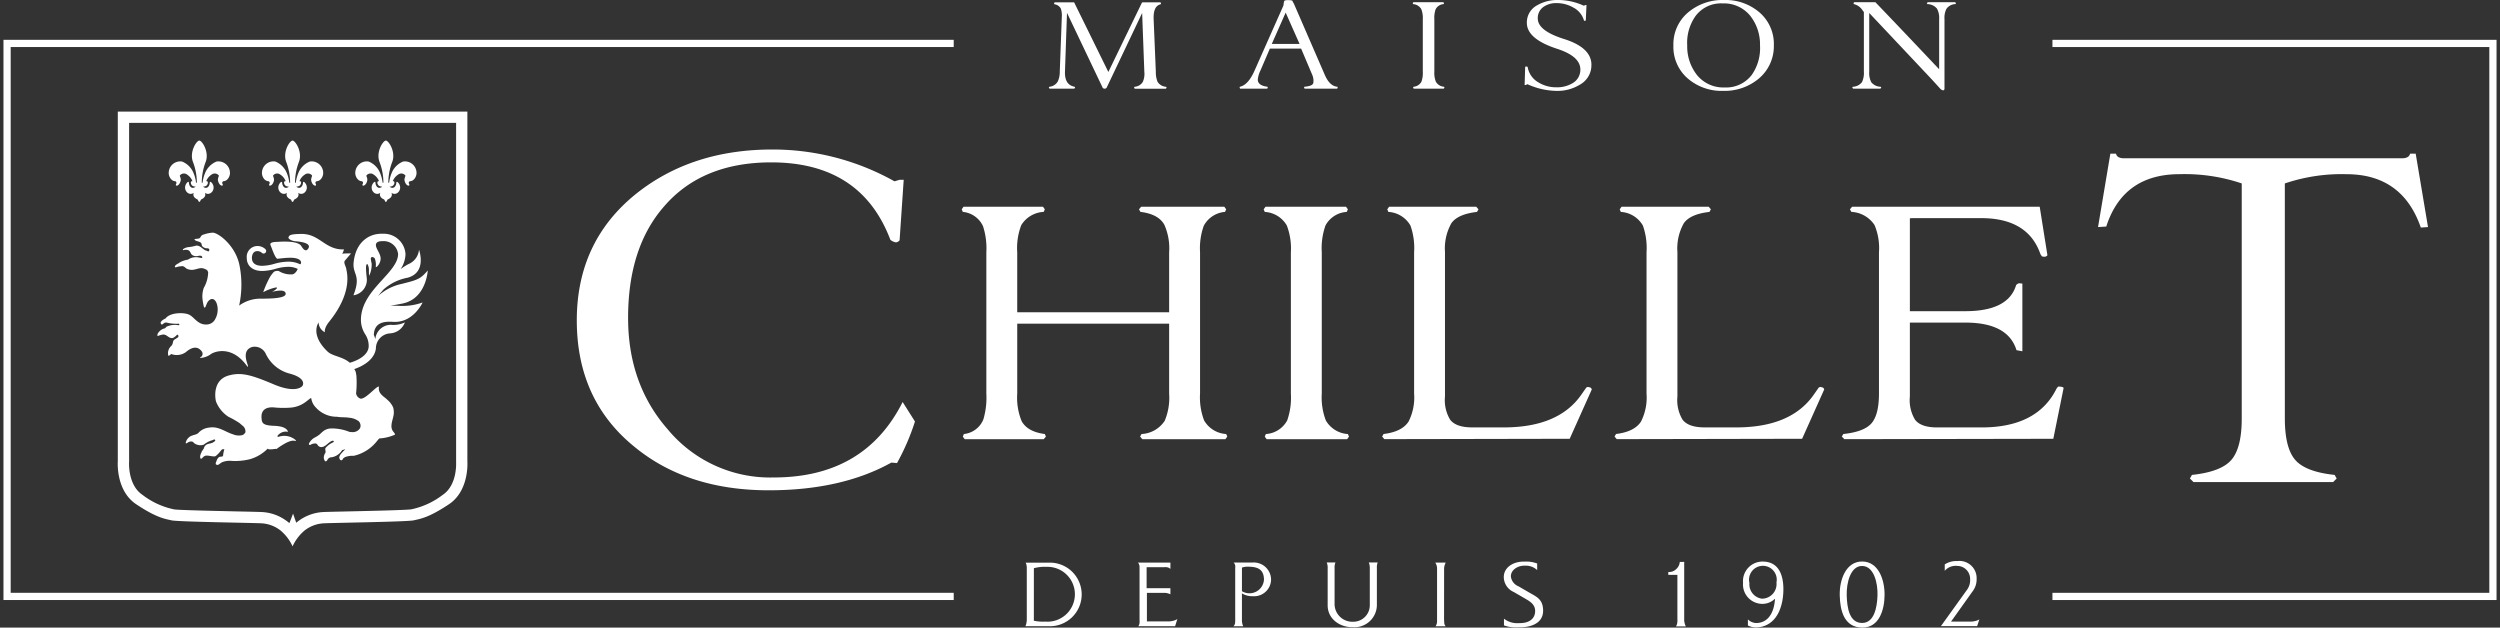 <svg xmlns="http://www.w3.org/2000/svg" xmlns:xlink="http://www.w3.org/1999/xlink" width="400.928" height="100.647" viewBox="0 0 400.928 100.647"><rect x="0" y="0" width="400.928" height="100.647" fill="#333333" stroke="none"/><defs><clipPath id="clip-path"><rect id="Rectangle_98" data-name="Rectangle 98" width="400.929" height="100.647" fill="#fff"></rect></clipPath></defs><g id="Groupe_95" data-name="Groupe 95" transform="translate(0 0)"><g id="Groupe_92" data-name="Groupe 92" transform="translate(0 0)" clip-path="url(#clip-path)"><path id="Trac&#xE9;_507" data-name="Trac&#xE9; 507" d="M63.894,10.932V65.284l0,.063c0,.037.227,3.661-2.147,5.246a12.437,12.437,0,0,1-4.718,2.247l-.3.069c-.81.131-6.807.263-10.029.335-3.3.073-4.171.094-4.465.131a7.268,7.268,0,0,0-3.673,1.445c-.106.076-.208.159-.308.243L37.747,73.6l-.586,1.528c-.122-.106-.251-.208-.384-.306A7.245,7.245,0,0,0,33.1,73.375c-.294-.037-1.163-.059-4.465-.131-3.222-.073-9.219-.2-9.966-.322l-.361-.082A12.423,12.423,0,0,1,13.6,70.594c-2.377-1.586-2.155-5.212-2.153-5.24l.006-.071V10.932ZM65.7,9.124H9.64V65.211s-.371,4.671,2.951,6.887,4.632,2.334,5.656,2.581,13.974.408,14.631.49a5.45,5.45,0,0,1,2.828,1.11,7.223,7.223,0,0,1,1.963,2.569v.012l0-.008,0,.008v-.012a7.26,7.26,0,0,1,1.961-2.569,5.455,5.455,0,0,1,2.83-1.11c.655-.082,13.606-.245,14.631-.49s2.336-.371,5.656-2.581S65.7,65.211,65.7,65.211Z" transform="translate(9.252 8.769)" fill="#fff"></path><path id="Trac&#xE9;_508" data-name="Trac&#xE9; 508" d="M51.605,30.763c-.518-.025-.984-.027-1.408-.01.622-.114,1.288-.224,1.977-.361,3.826-.769,4.053-5.3,4.053-5.3-1.194,1.355-1.484,1.479-4.253,2.169A8.016,8.016,0,0,0,48.25,29.2q.256-.332.531-.657l0,0,.008-.01c.116-.137.233-.271.353-.4A7.95,7.95,0,0,1,53,26.252c3.161-.863,1.822-4.5,1.822-4.5a2.76,2.76,0,0,1-1.735,2.336,11.069,11.069,0,0,0-1.22.786,4.517,4.517,0,0,0,.792-2.41A3.489,3.489,0,0,0,49.048,19.2c-.057,0-.116,0-.173,0-2.022-.037-4.165,1.281-4.528,4.52-.231,1.977,1.124,2.014.129,4.891-.065.18-.18.433-.135.459a2.529,2.529,0,0,0,2.122-2.532c-.006-.31-.359-2.632.09-2.451.061.024.112.206.135.263a2.5,2.5,0,0,1,.106.649,5.7,5.7,0,0,0,.031.935.132.132,0,0,0,.035-.063,4.149,4.149,0,0,0,.369-1.928,3.541,3.541,0,0,1-.137-.765c.039-.386.488-.253.651.008a3,3,0,0,1,.147,1.32c-.02.12.2-.033.2-.033a1.9,1.9,0,0,0,.571-1.137c.088-.673-.429-1.322-.657-1.9-.267-.677.065-.975.675-1.037.116-.008.235-.014.367-.014a2.325,2.325,0,0,1,2.424,2.077c0,1.341-1.212,2.671-2.494,4.079-1.626,1.783-3.467,3.8-3.467,6.491a4.3,4.3,0,0,0,.682,2.283,3.415,3.415,0,0,1,.565,1.875c0,1.41-1.6,2.285-3.02,2.7-1.222-1.035-2.767-1.022-3.579-1.8-2.877-2.751-1.435-4.652-1.435-4.652A1.814,1.814,0,0,0,39.737,35s-.212-.592.677-1.69c3.9-4.826,2.791-8.036,2.747-8.46s-.506-1.014-.21-1.353.973-1.141.973-1.141a12.2,12.2,0,0,0-1.439.043c.171-.127.3-.69.3-.69-3,.116-3.873-2.477-6.754-2.477-2.03,0-2.016.282-2.126.5-.127.253.41.616,1.143.677,1.52.127,2.445.478,2.018,1.159-.28.451-.647.429-1.165-.469-.749-.867-3.4-.606-3.889-.594-.831.018-1.155.192-.988.555s.753,2.171,1.106,2.149,1.265-.165,2.116-.159c2.09.02,1.712,1.112,1.484,1.039a4.241,4.241,0,0,0-1.949-.41,8.449,8.449,0,0,0-2.163.347,7.6,7.6,0,0,1-1.936.318c-.755,0-1.659-.222-1.659-1.281,0-.11.025-1.077.869-1.077a1.058,1.058,0,0,1,.751.294.41.41,0,0,0,.551-.606,1.868,1.868,0,0,0-1.3-.506A1.733,1.733,0,0,0,27.2,23.07c0,1.294.951,2.1,2.477,2.1a8.321,8.321,0,0,0,2.138-.343,7.738,7.738,0,0,1,1.961-.322,3.408,3.408,0,0,1,1.6.335l-.092.2s-.363.706-.873.679a3.66,3.66,0,0,1-2.075-.537,1.079,1.079,0,0,0-.777.122,5.752,5.752,0,0,0-.6.771,15.617,15.617,0,0,0-1.12,2.5,7.291,7.291,0,0,1,2.032-.761c.592,0-.51.677-.635.72s1.792-.559,2.145.078c.592,1.082-3.112.967-3.628,1.008A5.786,5.786,0,0,0,25.9,30.782s.008.2.043.1a15.851,15.851,0,0,0,.108-6.534c-.6-3.224-3.371-5.273-4.289-5.324a5.373,5.373,0,0,0-1.394.278c-.71.165-.451.6-.908.665-.1.053-.616.024-.653.141a.468.468,0,0,0,.1.126c.347.261,1.037.18,1.061.72.035.284.257.418.5.518.176.1.528.01.675.155a.312.312,0,0,1,.022.312c-.124.206-.314-.022-.465-.029-.6-.186-.928-.89-1.655-.8a5.767,5.767,0,0,1-1.243.241,1.783,1.783,0,0,0-.828.335c-.059.053.008.108.02.161a1.263,1.263,0,0,1,.773-.025c.314.086.408.426.549.653a.961.961,0,0,0,.663.316c.333.053.614-.149.931-.033a.293.293,0,0,1,.155.288c-.018.016-.043.027-.051.047-.251-.018-.492-.094-.751-.126a2.247,2.247,0,0,0-1.49.388,3.777,3.777,0,0,0-1.312.441c-.267.231-.724.331-.8.688.047.039.069.112.129.114a3.63,3.63,0,0,1,1.1-.2c.271.025.435.235.631.377a1.417,1.417,0,0,0,.475.171c.71.184,1.261-.212,1.916-.233a1.633,1.633,0,0,1,.773.235c.216.063.277.294.326.461a5.244,5.244,0,0,1-.7,2.469,4.147,4.147,0,0,0-.227,1.592,10.318,10.318,0,0,0,.251,1.49c.273.361.318-.543.708-.961,1.108-1.228,2.034,1.194,1.128,2.828a1.561,1.561,0,0,1-1.137.9c-1.6.255-2.216-1.133-3.049-1.532-.749-.394-2.93-.412-3.74.5,0,0,.022.041-.08.09-1.3.647-.565.992-.565.992s.235-.155.361-.253c.182-.143.463-.067.775.014a7.025,7.025,0,0,0,1.294.1c.157-.014.253-.053.331.061.145.218-.182.169-.263.145a3.206,3.206,0,0,0-1.7.235c-.155.065-.2.206-.322.29a1.635,1.635,0,0,0-.975.6.679.679,0,0,0-.21.649,3.745,3.745,0,0,1,.861-.253c.673-.057.949.716,1.632.541a2.181,2.181,0,0,0,.561-.428s.19-.208.269.022-.012.3-.157.386c-.392.29-.59.255-.692.7a1.284,1.284,0,0,1-.224.565,1.572,1.572,0,0,0-.526,1.6s.157.08.455-.271a2.5,2.5,0,0,0,2.351-.286c.961-.833,1.92-1.053,2.594-.078a.624.624,0,0,1-.253.9s-.129.094-.029.1a3.1,3.1,0,0,0,1.718-.614c.628-.445,3.432-1.435,5.832,1.979a.064.064,0,0,0,.108,0c.163-.051-1.288-2.555.716-3.134A1.972,1.972,0,0,1,30.224,38.4,5.844,5.844,0,0,0,33.976,41.6c2.663.68,2.31,1.749,2.169,1.977s-1.243,1.206-4.624-.227c-3.636-1.539-5.232-1.975-7.226-1.416-2.432.682-2.241,3.273-2.034,4.148a5.178,5.178,0,0,0,1.992,2.465,14.64,14.64,0,0,1,1.8,1.026c.165.131.31.29.484.412a1.166,1.166,0,0,1,.453.969c.01.2-.178.292-.282.431a1.187,1.187,0,0,1-.347.137,2.44,2.44,0,0,1-1.394-.167c-1.241-.382-2.3-1.318-3.771-1.071a2.736,2.736,0,0,0-1.651.745c-.259.351-.7.392-1.069.522a1.563,1.563,0,0,0-1.069,1.19c.022.029.047.09.1.084.286-.155.565-.377.918-.294.178.027.253.192.388.288a1.689,1.689,0,0,0,1.479.214,4.121,4.121,0,0,1,1.251-.684c.226-.016.42-.278.6-.076.035.214-.226.294-.375.414-.388.2-.89.141-1.212.482a.919.919,0,0,0-.231.439,3.059,3.059,0,0,1-.306.453c-.143.373-.457.841-.194,1.237.259-.033.329-.308.567-.412.4-.314,1.386.175,1.826-.031a4.19,4.19,0,0,0,.643-.633c.324-.38.31-.5.747-.465a5.424,5.424,0,0,0-.212,1.077c-.092.151-.463.084-.637.184a1.13,1.13,0,0,0-.371.506c-.047.229-.253.447-.124.686a2.588,2.588,0,0,0,.3.071c.235-.108.424-.3.657-.426a3.162,3.162,0,0,1,1.475-.231,9.65,9.65,0,0,0,3.038-.275,6.483,6.483,0,0,0,2.794-1.659c.031-.027.078,0,.1.024.143.157,1.182-.016,1.182-.016.326.051,0,.033,1.31-.741s1.712-.545,1.845-.528a.09.09,0,0,0,.114-.106,2.8,2.8,0,0,0-2.759-.563c-.3.035-.171-.176-.171-.176a1.671,1.671,0,0,1,1.581-.633c.135,0,.057-.106.057-.106-.153-.21-.382-.773-2.228-.843s-1.928-.477-1.99-1.247c-.1-1.182.606-1.775,1.881-1.714a14.685,14.685,0,0,0,2.94.029,4.574,4.574,0,0,0,2.277-.914c.271-.182.5-.418.788-.588.024,0,.082-.018.09.025a2.614,2.614,0,0,0,.714,1.451,4.523,4.523,0,0,0,3.418,1.506c.667.131,1.3.041,1.949.157a2.908,2.908,0,0,1,1.537.567,1.014,1.014,0,0,1,.206,1.1,1.338,1.338,0,0,1-1.224.637,2.271,2.271,0,0,1-.514-.049,7.482,7.482,0,0,0-2.9-.535,2.1,2.1,0,0,0-1.222.406,5.043,5.043,0,0,0-.565.508,4.479,4.479,0,0,1-.8.522,2.19,2.19,0,0,0-.955.961.179.179,0,0,0,.053.237.28.28,0,0,0,.231-.043,1.392,1.392,0,0,1,.749-.186c.212,0,.31.2.418.343a.683.683,0,0,0,.645.231c.639-.118,1.008-.777,1.622-1.006a.3.3,0,0,1,.245.047c.053.043-.049.175-.108.214a3.257,3.257,0,0,0-1.2.881c-.137.176.059.578-.024.771a1.376,1.376,0,0,0-.249.975c.08.133.069.294.21.4.306.051.339-.294.51-.439a.723.723,0,0,1,.533-.2,2.452,2.452,0,0,0,1.624-1.075c.143-.224-.1.039.494-.212a.552.552,0,0,0,0,.08,3.913,3.913,0,0,0-.422.412c-.165.2-.708.677-.369,1.165a.279.279,0,0,0,.267.108.543.543,0,0,0,.182-.157c.024-.159.214-.231.335-.339a3.447,3.447,0,0,1,1.426-.218A6.587,6.587,0,0,0,48.044,52.5c.253-.3.412-.539.573-.48a7.46,7.46,0,0,0,2.328-.586s.127-.059-.175-.412c-.706-.771-.2-1.779-.039-2.651a2.8,2.8,0,0,0-.059-1.335,3.543,3.543,0,0,0-1-1.273c-.412-.435-1.484-.912-1.263-2.024-.292-.286-2.1,2.016-2.963,1.908a1.061,1.061,0,0,1-.714-.843,15.716,15.716,0,0,0,.075-2.381,4.286,4.286,0,0,0-.157-1.139l-.2-.382c1.583-.543,3.22-1.592,3.459-3.275v0A2.43,2.43,0,0,1,50.2,35.175a2.7,2.7,0,0,0,2.359-1.757,4.41,4.41,0,0,1-2.261.388,2.5,2.5,0,0,0-2.477,2.318,4.335,4.335,0,0,0-.241-.7c.075-2.145,1.871-2.169,3.108-2.094,3.23.194,4.712-3.108,4.712-3.108a9.617,9.617,0,0,1-3.793.539" transform="translate(12.373 18.286)" fill="#fff"></path><path id="Trac&#xE9;_509" data-name="Trac&#xE9; 509" d="M29.1,14.856a3.33,3.33,0,0,0-1.875,1.926,5.485,5.485,0,0,0-.367,1.463c-.045.006-.09.01-.133.012a9.417,9.417,0,0,1,.665-3.442c.516-1.575-.618-3.318-1.059-3.318s-1.573,1.743-1.057,3.318a9.417,9.417,0,0,1,.665,3.442c-.043,0-.088-.006-.133-.012a5.5,5.5,0,0,0-.367-1.463,3.336,3.336,0,0,0-1.875-1.926,1.854,1.854,0,0,0-2.143,1.822c-.022.514.371,1.31,1.03,1.332a.277.277,0,0,1,.165.428c-.249.457.514.426.722-.508.086-.386-.184-.737-.124-.841a.828.828,0,0,1,1.175-.124,2.185,2.185,0,0,1,.843,1.051c-.3-.1-.378.357-.061.69a.949.949,0,0,0,.567.173.639.639,0,0,1-.237.155c-.514.2-.824-.327-.843-.8-.008-.167-.155-.159-.31.022-.824.963.206,2.251,1.092,1.618-.247.573.269.92.557,1.041.171.075.165.408.335.408s.167-.333.337-.408c.288-.122.8-.469.557-1.041.886.633,1.916-.655,1.092-1.618-.157-.18-.3-.188-.31-.022-.02.473-.329,1-.845.8a.647.647,0,0,1-.235-.155.938.938,0,0,0,.565-.173c.318-.333.241-.786-.059-.69a2.181,2.181,0,0,1,.841-1.051.831.831,0,0,1,1.177.124c.061.1-.21.455-.124.841.206.933.971.965.72.508a.278.278,0,0,1,.165-.428c.661-.022,1.051-.818,1.032-1.332A1.854,1.854,0,0,0,29.1,14.856" transform="translate(20.588 11.049)" fill="#fff"></path><path id="Trac&#xE9;_510" data-name="Trac&#xE9; 510" d="M21.475,14.856A3.33,3.33,0,0,0,19.6,16.782a5.485,5.485,0,0,0-.367,1.463c-.045.006-.09.01-.133.012a9.417,9.417,0,0,1,.665-3.442c.516-1.575-.618-3.318-1.059-3.318s-1.573,1.743-1.057,3.318a9.417,9.417,0,0,1,.665,3.442c-.043,0-.088-.006-.133-.012a5.5,5.5,0,0,0-.367-1.463,3.336,3.336,0,0,0-1.875-1.926A1.854,1.854,0,0,0,13.8,16.678c-.022.514.371,1.31,1.03,1.332a.277.277,0,0,1,.165.428c-.249.457.514.426.722-.508.086-.386-.184-.737-.124-.841a.828.828,0,0,1,1.175-.124,2.185,2.185,0,0,1,.843,1.051c-.3-.1-.378.357-.061.69a.949.949,0,0,0,.567.173.639.639,0,0,1-.237.155c-.514.2-.824-.327-.843-.8-.008-.167-.155-.159-.31.022-.824.963.206,2.251,1.092,1.618-.247.573.269.92.557,1.041.171.075.165.408.335.408s.167-.333.337-.408c.288-.122.8-.469.557-1.041.886.633,1.916-.655,1.092-1.618-.157-.18-.3-.188-.31-.022-.02.473-.329,1-.845.8a.647.647,0,0,1-.235-.155.938.938,0,0,0,.565-.173c.318-.333.241-.786-.059-.69a2.181,2.181,0,0,1,.841-1.051.831.831,0,0,1,1.177.124c.061.1-.21.455-.124.841.206.933.971.965.72.508a.278.278,0,0,1,.165-.428c.661-.022,1.051-.818,1.031-1.332a1.854,1.854,0,0,0-2.143-1.822" transform="translate(13.257 11.049)" fill="#fff"></path><path id="Trac&#xE9;_511" data-name="Trac&#xE9; 511" d="M36.732,14.856a3.33,3.33,0,0,0-1.875,1.926,5.485,5.485,0,0,0-.367,1.463c-.045.006-.09.01-.133.012a9.417,9.417,0,0,1,.665-3.442c.516-1.575-.618-3.318-1.059-3.318s-1.573,1.743-1.057,3.318a9.417,9.417,0,0,1,.665,3.442c-.043,0-.088-.006-.133-.012a5.5,5.5,0,0,0-.367-1.463A3.336,3.336,0,0,0,31.2,14.856a1.854,1.854,0,0,0-2.143,1.822c-.022.514.371,1.31,1.03,1.332a.277.277,0,0,1,.165.428c-.249.457.514.426.722-.508.086-.386-.184-.737-.124-.841a.828.828,0,0,1,1.175-.124,2.185,2.185,0,0,1,.843,1.051c-.3-.1-.378.357-.061.69a.949.949,0,0,0,.567.173.639.639,0,0,1-.237.155c-.514.2-.824-.327-.843-.8-.008-.167-.155-.159-.31.022-.824.963.206,2.251,1.092,1.618-.247.573.269.92.557,1.041.171.075.165.408.335.408s.167-.333.337-.408c.288-.122.8-.469.557-1.041.886.633,1.916-.655,1.092-1.618-.157-.18-.3-.188-.31-.022-.02.473-.329,1-.845.8a.647.647,0,0,1-.235-.155.938.938,0,0,0,.565-.173c.318-.333.241-.786-.059-.69a2.181,2.181,0,0,1,.841-1.051.831.831,0,0,1,1.177.124c.061.1-.21.455-.124.841.206.933.971.965.72.508a.278.278,0,0,1,.165-.428c.661-.022,1.051-.818,1.031-1.332a1.854,1.854,0,0,0-2.143-1.822" transform="translate(27.919 11.049)" fill="#fff"></path><path id="Trac&#xE9;_512" data-name="Trac&#xE9; 512" d="M55.4,39.223q0,10.616,6.338,17.859a21.326,21.326,0,0,0,17.035,7.736q14.566,0,20.657-12.1l1.975,3.128a36.677,36.677,0,0,1-2.881,6.666l-.9-.082q-7.986,4.445-19.671,4.446-13.084,0-21.563-7-9.216-7.486-9.217-20.246,0-12.672,9.546-20.33,8.889-7.077,21.81-7.075a39.855,39.855,0,0,1,19.589,5.1l.822-.245h.659l-.659,9.709a.9.9,0,0,1-.577.329,1.923,1.923,0,0,1-.9-.41Q92.763,14.289,78.36,14.287q-11.11,0-17.2,7.075Q55.4,27.952,55.4,39.223" transform="translate(45.329 11.753)" fill="#fff"></path><path id="Trac&#xE9;_513" data-name="Trac&#xE9; 513" d="M82.6,24.221a11.627,11.627,0,0,0-.531-4.187,3.976,3.976,0,0,0-3.244-2.3l-.176-.414.294-.414H91.683l.294.414-.176.414a4.473,4.473,0,0,0-3.6,2.124,10.258,10.258,0,0,0-.649,4.363v9.613h24.362V24.221a9.247,9.247,0,0,0-.769-4.424q-.944-1.709-3.832-2.063l-.237-.414.355-.414h13.329l.3.414-.178.414a4.239,4.239,0,0,0-3.42,2.241,10.759,10.759,0,0,0-.59,4.246V46.87a10.338,10.338,0,0,0,.649,4.306,4.375,4.375,0,0,0,3.54,2.181l.176.414-.3.412H107.608l-.355-.412.237-.414a4.714,4.714,0,0,0,3.716-2.122,9.543,9.543,0,0,0,.708-4.365V35.663H87.553V46.87a9.951,9.951,0,0,0,.708,4.424q.944,1.709,3.716,2.063l.176.414-.353.412H79.119l-.294-.412L79,53.357A3.775,3.775,0,0,0,82.127,51,12.388,12.388,0,0,0,82.6,46.87Z" transform="translate(75.582 16.247)" fill="#fff"></path><path id="Trac&#xE9;_514" data-name="Trac&#xE9; 514" d="M112.661,46.869a10.326,10.326,0,0,0,.649,4.306,4.376,4.376,0,0,0,3.538,2.183l.176.412-.294.414H103.813l-.294-.414.176-.412a4.165,4.165,0,0,0,3.422-2.183,11.032,11.032,0,0,0,.588-4.306V24.22a10.361,10.361,0,0,0-.647-4.3,4.375,4.375,0,0,0-3.54-2.183l-.176-.414.294-.412h12.917l.294.412-.176.414a4.155,4.155,0,0,0-3.42,2.183,10.982,10.982,0,0,0-.59,4.3Z" transform="translate(99.314 16.248)" fill="#fff"></path><path id="Trac&#xE9;_515" data-name="Trac&#xE9; 515" d="M123.113,24.221V47.343a6.076,6.076,0,0,0,.826,3.716q.941,1.235,3.538,1.237h5.073q8.73,0,12.386-5.191l.826-1.179a.554.554,0,0,1,.3-.118l.235.059a.418.418,0,0,1,.355.353l-3.54,7.9-29.727.059-.353-.412.235-.414q2.947-.353,4.01-2a8.525,8.525,0,0,0,.884-4.483V24.221a10.758,10.758,0,0,0-.588-4.3,4.375,4.375,0,0,0-3.54-2.183l-.177-.414.294-.414h13.978l.355.414-.235.414q-3.068.353-4.1,1.8a8.236,8.236,0,0,0-1.031,4.689" transform="translate(108.621 16.247)" fill="#fff"></path><path id="Trac&#xE9;_516" data-name="Trac&#xE9; 516" d="M142.121,24.221V47.343a6.076,6.076,0,0,0,.826,3.716q.944,1.235,3.538,1.237h5.073q8.73,0,12.388-5.191l.826-1.179a.554.554,0,0,1,.3-.118l.235.059a.416.416,0,0,1,.353.353l-3.54,7.9-29.727.059-.353-.412.235-.414q2.947-.353,4.01-2a8.525,8.525,0,0,0,.884-4.483V24.221a10.758,10.758,0,0,0-.588-4.3,4.375,4.375,0,0,0-3.54-2.183l-.176-.414.294-.414h13.98l.353.414-.235.414q-3.068.353-4.1,1.8a8.235,8.235,0,0,0-1.033,4.689" transform="translate(126.888 16.247)" fill="#fff"></path><path id="Trac&#xE9;_517" data-name="Trac&#xE9; 517" d="M151.036,54.183l-.412-.412.235-.414q3.362-.353,4.54-1.739t1.181-4.75V24.221a9.543,9.543,0,0,0-.706-4.365,4.711,4.711,0,0,0-3.718-2.122l-.235-.414.355-.414h30.08l1.239,7.785a.613.613,0,0,1-.414.235,1.858,1.858,0,0,1-.473-.059l-.235-.357q-2-5.774-9.5-5.775H162.125c-.394,0-.59.02-.59.059V33.657h8.9q6.9,0,8.14-4.187a1.019,1.019,0,0,1,.473-.294l.529.059V40.087l-.943-.176q-1.359-4.424-8.2-4.424h-8.9V47.341a6.068,6.068,0,0,0,.826,3.716Q163.3,52.3,165.9,52.3h7.138q8.966,0,12.031-6.252l.237-.3c.549,0,.845.08.884.237l-1.651,8.138Z" transform="translate(144.753 16.247)" fill="#fff"></path><path id="Trac&#xE9;_518" data-name="Trac&#xE9; 518" d="M201.534,55.033q0,4.692,1.647,6.626t6.336,2.428l.329.577-.577.575H186.885l-.577-.575.329-.577q4.689-.494,6.338-2.428t1.645-6.626V17.34a28.639,28.639,0,0,0-9.958-1.483q-9.054,0-11.77,8.4l-1.316.082,1.975-11.77h.906q.162.741,1.316.741H220.3c.769,0,1.206-.247,1.318-.741h.9l1.975,11.77-1.151.08q-2.965-8.557-11.935-8.558a28.356,28.356,0,0,0-9.876,1.483Z" transform="translate(164.889 12.075)" fill="#fff"></path><path id="Trac&#xE9;_519" data-name="Trac&#xE9; 519" d="M101.616.19h2.063l.088.155L103.724.5q-1.23.265-1.141,2.41l.351,8.415a4.013,4.013,0,0,0,.284,1.622,1.735,1.735,0,0,0,1.361.788l.088.155-.131.153H99.553l-.11-.153.067-.155a1.663,1.663,0,0,0,1.339-.79,3.194,3.194,0,0,0,.241-1.624L100.739,1.9,95.031,13.907a.424.424,0,0,1-.614,0L88.689,1.88l-.327,9.436q-.068,2.13,1.557,2.414l.067.155-.131.153H85.9l-.131-.153.088-.155A1.721,1.721,0,0,0,87.2,12.9a3.634,3.634,0,0,0,.329-1.579l.329-8.829A3.336,3.336,0,0,0,87.7,1.2,1.348,1.348,0,0,0,86.671.5L86.6.345l.11-.155H89.83l5.489,11.17,5.4-11.148L100.89.19Z" transform="translate(82.428 0.183)" fill="#fff"></path><path id="Trac&#xE9;_520" data-name="Trac&#xE9; 520" d="M117.064,13.9l.043.153-.086.153H111.8l-.088-.153.045-.153q1.4-.109,1.447-.659l.022-.282a2.589,2.589,0,0,0-.247-1.075L111.24,7.779h-5.01l-1.52,3.534a4.138,4.138,0,0,0-.418,1.449q0,.944,1.557,1.141l.045.153-.088.153H101.46l-.088-.153.043-.153q1.338-.285,2.349-2.569L108.4.888l.086-.614.11-.2a1.774,1.774,0,0,1,.461-.065h.133a2.981,2.981,0,0,1,.614.065l.306.571,4.916,11.325q.791,1.844,2.041,1.932m-6.075-6.869-2.228-5.02-2.226,5.02Z" transform="translate(97.421 0.011)" fill="#fff"></path><path id="Trac&#xE9;_521" data-name="Trac&#xE9; 521" d="M119,11.327a3.853,3.853,0,0,0,.241,1.6,1.631,1.631,0,0,0,1.316.812l.067.153-.11.153H115.7l-.11-.153.067-.153a1.553,1.553,0,0,0,1.273-.812,4.082,4.082,0,0,0,.22-1.6V2.9a3.859,3.859,0,0,0-.241-1.6,1.637,1.637,0,0,0-1.318-.812L115.53.332l.11-.153h4.806l.108.153-.065.153a1.554,1.554,0,0,0-1.273.812A4.088,4.088,0,0,0,119,2.9Z" transform="translate(111.027 0.172)" fill="#fff"></path><path id="Trac&#xE9;_522" data-name="Trac&#xE9; 522" d="M135.393,10.4a3.559,3.559,0,0,1-1.865,3.187,6.889,6.889,0,0,1-3.732.99,11.779,11.779,0,0,1-4.675-1.077l-.239.131h-.2l.088-2.918a.425.425,0,0,1,.2-.045.233.233,0,0,1,.2.088,3.491,3.491,0,0,0,1.69,2.436A5.4,5.4,0,0,0,129.8,14a4.823,4.823,0,0,0,2.569-.659,2.47,2.47,0,0,0,1.251-2.194q0-2.109-3.71-3.314-4.871-1.583-4.871-4.169A3.116,3.116,0,0,1,126.723.831,6.477,6.477,0,0,1,130.083,0a9.878,9.878,0,0,1,4.1.922l.22-.11h.2l-.11,2.434a.258.258,0,0,1-.153.11c-.043,0-.1-.035-.153-.11a3.394,3.394,0,0,0-1.734-2.057A5.292,5.292,0,0,0,129.8.5a3.506,3.506,0,0,0-2.085.6,2.16,2.16,0,0,0-.922,1.867q0,1.956,4.171,3.275,4.433,1.385,4.432,4.155" transform="translate(119.824 0)" fill="#fff"></path><path id="Trac&#xE9;_523" data-name="Trac&#xE9; 523" d="M152.959,7.285a6.76,6.76,0,0,1-2.459,5.356,8.522,8.522,0,0,1-5.661,1.932,8.309,8.309,0,0,1-5.62-1.932,6.691,6.691,0,0,1-2.369-5.356,6.651,6.651,0,0,1,2.436-5.356A8.555,8.555,0,0,1,144.97,0a8.347,8.347,0,0,1,5.616,1.93,6.68,6.68,0,0,1,2.373,5.356m-2.218,0a7.417,7.417,0,0,0-1.557-4.74,5.436,5.436,0,0,0-4.455-2,5.085,5.085,0,0,0-4.324,2.02,7.4,7.4,0,0,0-1.339,4.718,7.407,7.407,0,0,0,1.559,4.74,5.431,5.431,0,0,0,4.455,2A5.14,5.14,0,0,0,149.425,12a7.485,7.485,0,0,0,1.316-4.718" transform="translate(131.515 0)" fill="#fff"></path><path id="Trac&#xE9;_524" data-name="Trac&#xE9; 524" d="M165.413,10.933V2.9a3.071,3.071,0,0,0-.351-1.69,2.027,2.027,0,0,0-1.535-.724l-.09-.155.155-.153h4.389l.131.153-.088.155a1.808,1.808,0,0,0-1.447.769,3.212,3.212,0,0,0-.308,1.645V14.116c-.043.131-.118.2-.22.2a.793.793,0,0,1-.4-.2l-1.371-1.506L154.2,1.911v9.419a3.227,3.227,0,0,0,.329,1.688,2,2,0,0,0,1.514.724l.088.155-.153.153h-4.346l-.155-.153.088-.155A1.916,1.916,0,0,0,153.035,13a3.376,3.376,0,0,0,.306-1.667V1.76l-.284-.373a2.221,2.221,0,0,0-1.318-.9l-.065-.155.11-.153h3.4q3.424,3.556,10.227,10.754" transform="translate(145.571 0.172)" fill="#fff"></path><path id="Trac&#xE9;_525" data-name="Trac&#xE9; 525" d="M87.546,56.205H83.857a1.94,1.94,0,0,0,.175-.578,3.089,3.089,0,0,0,.047-.663V46.906a2.288,2.288,0,0,0-.059-.569,1.544,1.544,0,0,0-.127-.324H87.6a5.1,5.1,0,1,1-.057,10.191m-2.332-.88A6.553,6.553,0,0,0,87,55.464a4.4,4.4,0,1,0,.2-8.778,6.289,6.289,0,0,0-1.983.22Z" transform="translate(80.588 44.221)" fill="#fff"></path><path id="Trac&#xE9;_526" data-name="Trac&#xE9; 526" d="M98.272,47.03a1.055,1.055,0,0,0-.394-.243,1.693,1.693,0,0,0-.637-.035H94.458v3.361h3.814v.977A2.445,2.445,0,0,0,97.7,50.9a2.038,2.038,0,0,0-.463-.035H94.505v4.579h3.281a3.174,3.174,0,0,0,1.135-.161,1.742,1.742,0,0,0,.465-.22l-.359,1.147h-5.9a1.014,1.014,0,0,0,.173-.382,1.55,1.55,0,0,0,.024-.524V46.728a1.058,1.058,0,0,0-.08-.428.693.693,0,0,0-.186-.292h5.218Z" transform="translate(89.427 44.215)" fill="#fff"></path><path id="Trac&#xE9;_527" data-name="Trac&#xE9; 527" d="M103.993,46a2.771,2.771,0,0,1,2.91,2.747,2.717,2.717,0,0,1-2.945,2.655,3.1,3.1,0,0,1-1.728-.451v4.208a2.261,2.261,0,0,0,.047.567,1.909,1.909,0,0,0,.161.5h-1.565a.928.928,0,0,0,.243-.429,4.521,4.521,0,0,0,.035-.73V46.942a2.03,2.03,0,0,0-.012-.535,1.163,1.163,0,0,0-.231-.4Zm-1.763,4.6a2.333,2.333,0,0,0,3.536-1.879c-.033-1.31-.637-1.994-2.294-2.041a2.863,2.863,0,0,0-1.241.139Z" transform="translate(96.941 44.21)" fill="#fff"></path><path id="Trac&#xE9;_528" data-name="Trac&#xE9; 528" d="M109.905,46a1.349,1.349,0,0,0-.127.429,2.249,2.249,0,0,0-.024.486v5.844a2.855,2.855,0,0,0,2.981,2.749,2.646,2.646,0,0,0,2.667-2.669V46.971a2.44,2.44,0,0,0-.035-.512,2,2,0,0,0-.127-.463h1.428a2.082,2.082,0,0,0-.118.463,3.385,3.385,0,0,0-.012.488V52.93a3.6,3.6,0,0,1-3.8,3.455c-2.261.035-4.093-1.414-4.093-3.5V47a3.2,3.2,0,0,0-.012-.475A2.819,2.819,0,0,0,108.5,46Z" transform="translate(104.274 44.203)" fill="#fff"></path><path id="Trac&#xE9;_529" data-name="Trac&#xE9; 529" d="M118.789,54.5a10.98,10.98,0,0,0,.047,1.333,1,1,0,0,0,.2.382H117.42a1.162,1.162,0,0,0,.175-.335,1.47,1.47,0,0,0,.069-.545V47.006a1.668,1.668,0,0,0-.29-1h1.683a2.381,2.381,0,0,0-.163.394,1.779,1.779,0,0,0-.1.569Z" transform="translate(112.798 44.215)" fill="#fff"></path><path id="Trac&#xE9;_530" data-name="Trac&#xE9; 530" d="M124.126,48.39a1.944,1.944,0,0,0,1.206,1.494l1.635.951c1.23.708,2.261,1.09,2.318,2.83.082,2.261-2.134,2.842-3.977,2.806a5.891,5.891,0,0,1-2.3-.314V55.08a3.433,3.433,0,0,0,2.4.708c1.612.047,2.6-.682,2.6-1.947,0-.975-.72-1.484-1.565-1.961L124.579,50.8a2.643,2.643,0,0,1-1.6-2.355c-.024-1.61,1.565-2.575,3.3-2.514a4.882,4.882,0,0,1,2.053.3v1.055a2.642,2.642,0,0,0-1.949-.708c-1.124-.057-2.353.7-2.261,1.81" transform="translate(118.185 44.14)" fill="#fff"></path><path id="Trac&#xE9;_531" data-name="Trac&#xE9; 531" d="M138.983,45.949v9.2a2.119,2.119,0,0,0,.082.673,1.805,1.805,0,0,0,.184.475h-1.577a1.642,1.642,0,0,0,.175-.453,2.344,2.344,0,0,0,.045-.694v-7.12h-1.461v-.463a1.583,1.583,0,0,0,1.277-.465,1.71,1.71,0,0,0,.567-1.137Z" transform="translate(131.114 44.158)" fill="#fff"></path><path id="Trac&#xE9;_532" data-name="Trac&#xE9; 532" d="M144.713,56.49a2.967,2.967,0,0,1-1.39-.314V55.2a1.961,1.961,0,0,0,1.39.58c1.834-.057,2.667-1.588,2.889-3.259l.08-.637-.175.139a2.863,2.863,0,0,1-2.122.673,3.109,3.109,0,0,1-2.84-3.363,3.136,3.136,0,0,1,3.212-3.408c2.608.047,3.234,2.308,3.257,4.326.023,2.934-1.09,6.075-4.3,6.238m-1.147-7.132a2.322,2.322,0,0,0,2.006,2.518,2.346,2.346,0,0,0,2.332-2.6,2.223,2.223,0,1,0-4.338.08" transform="translate(136.99 44.135)" fill="#fff"></path><path id="Trac&#xE9;_533" data-name="Trac&#xE9; 533" d="M154.073,56.518c-2.92-.024-3.559-2.712-3.618-5.148-.069-2.54,1.01-5.485,3.618-5.45,2.551.024,3.571,2.828,3.571,5.31s-.89,5.31-3.571,5.287m-2.5-5.148c.059,1.959.406,4.428,2.5,4.406,1.89-.024,2.367-2.447,2.436-4.383.071-2.075-.6-4.72-2.436-4.755-1.867-.047-2.561,2.655-2.5,4.732" transform="translate(144.587 44.13)" fill="#fff"></path><path id="Trac&#xE9;_534" data-name="Trac&#xE9; 534" d="M160.351,55.59h3a3.013,3.013,0,0,0,1.022-.129,1.975,1.975,0,0,0,.522-.22l-.359,1.079h-5.81l4.244-5.914a2.565,2.565,0,0,0,.441-1.577,2.079,2.079,0,0,0-2.087-2.167,2.275,2.275,0,0,0-1.983.788V46.419a3.439,3.439,0,0,1,2.03-.535,2.754,2.754,0,0,1,3.083,2.842,3.2,3.2,0,0,1-.7,2.087Z" transform="translate(152.54 44.094)" fill="#fff"></path><path id="Trac&#xE9;_535" data-name="Trac&#xE9; 535" d="M152.393,92.813H0V2.973H152.393V4.13H1.157V91.656H152.393Z" transform="translate(0.556 3.413)" fill="#fff"></path><path id="Trac&#xE9;_536" data-name="Trac&#xE9; 536" d="M239.068,92.813h-71.22V91.657h70.063V4.13H167.848V2.973h71.22Z" transform="translate(161.305 3.414)" fill="#fff"></path></g></g></svg>